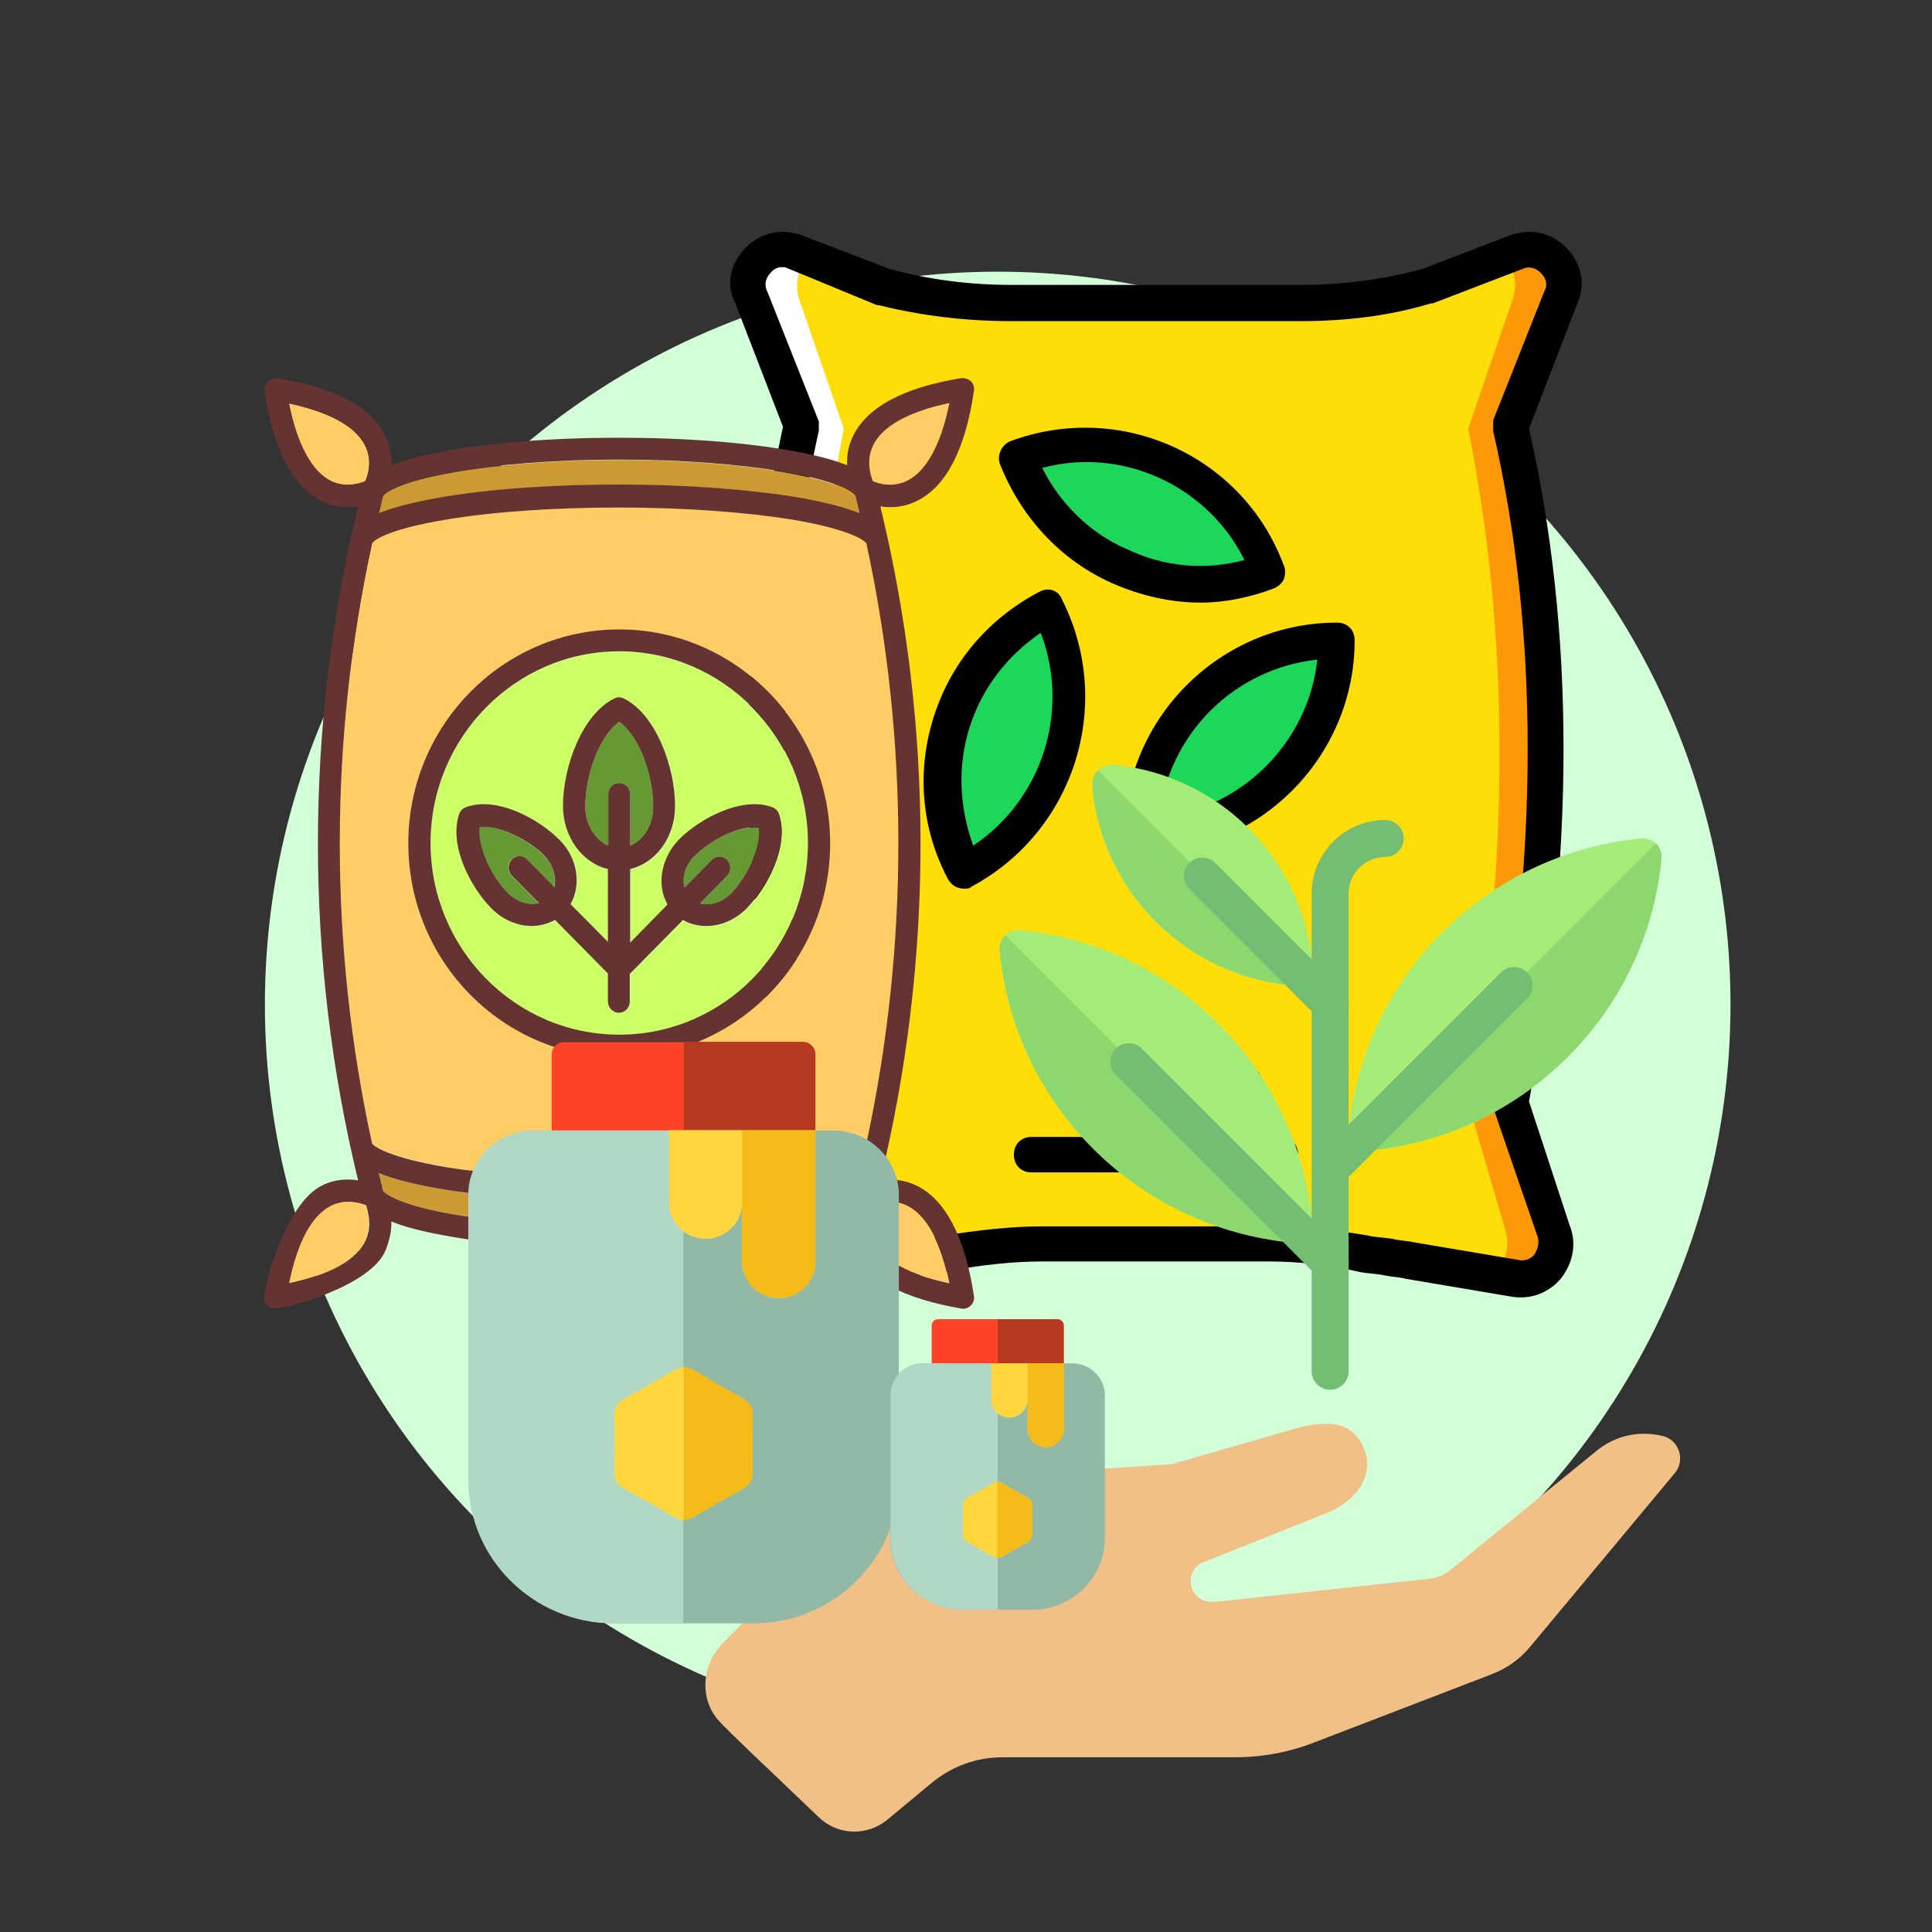 <?xml version="1.0" encoding="utf-8"?>
<!-- Generator: Adobe Illustrator 23.0.0, SVG Export Plug-In . SVG Version: 6.00 Build 0)  -->
<svg version="1.1" xmlns="http://www.w3.org/2000/svg" xmlns:xlink="http://www.w3.org/1999/xlink" x="0px" y="0px"
	 viewBox="0 0 512 512" style="enable-background:new 0 0 512 512;" xml:space="preserve">
<rect x="0" y="0" width="512" height="512" fill="#333333" stroke="none"/>
<style type="text/css">
	.st0{fill:#D2FFD7;}
	.st1{fill:#FFDD09;}
	.st2{fill:#1CD759;}
	.st3{fill:#FD9808;}
	.st4{fill:#FFFFFF;}
	.st5{fill:#FFCC66;}
	.st6{fill:#669933;}
	.st7{fill:#CC9933;}
	.st8{fill:#CCFF66;}
	.st9{fill:#663333;}
	.st10{fill:#A5EB78;}
	.st11{fill:#8CD76E;}
	.st12{fill:#F0C087;}
	.st13{fill:#73BE73;}
	.st14{fill:#FF4328;}
	.st15{fill:#B83921;}
	.st16{fill:#91B9A6;}
	.st17{fill:#B1D7C5;}
	.st18{fill:#FFD63E;}
	.st19{fill:#F4BB19;}
</style>
<g id="Layer_2">
	<circle class="st0" cx="264.4" cy="266.2" r="194.2"/>
	<g transform="translate(1 1)">
		<path class="st1" d="M402.2,65.6L377.8,75c-11.3,2.8-22.6,4.2-33.9,4.2h-77.1c-11.3,0-22.6-1.4-33.4-4.2l-24.5-9.4
			c-7.5-1.9-13.6,5.2-11.3,12.2l13.6,34.3c-12.2,55.5-12.2,115.2,0,178.7L200,324.8c-2.8,6.6,2.8,14.1,9.9,12.7l27.8-4.7
			c4.2-0.9,8.5-1.4,12.2-1.9c8.5-1.4,16.5-2.4,24.9-2.4H335c8.5,0,16.5,0.9,24.9,2.4c3.8,0.9,8,1.4,12.2,1.9l27.8,4.7
			c7.1,1.4,12.7-6.1,9.9-12.7l-10.3-33.9c12.7-65.4,12.7-125.1,0-178.7L413,77.8C415.4,70.8,409.3,63.7,402.2,65.6"/>
		<g>
			<path class="st2" d="M353.3,168.6c-28.7,0-51.7,23-51.7,51.7C330.3,220.4,353.3,197.3,353.3,168.6"/>
			<path class="st2" d="M335.4,150.3c-9.9-26.8-40-40.5-66.8-30.1C278.5,147,308.6,160.6,335.4,150.3"/>
			<path class="st2" d="M276.6,160.1c-25.4,13.2-35.3,44.2-22.1,69.6C279.9,216.6,289.8,185.5,276.6,160.1"/>
		</g>
		<path class="st3" d="M402.2,65.6l-4.7,1.9c2.8,2.4,3.8,6.6,2.4,10.8l-11.8,34.3c10.8,53.6,11.3,113.4,0,178.7l9.9,33.9
			c1.4,4.7-0.5,9.4-3.8,11.8l6.1,0.9c7.1,1.4,12.7-6.1,9.9-12.7l-10.8-33.9c12.7-65.4,12.7-125.1,0-178.7L413,78.3
			C415.4,71.2,409.3,63.7,402.2,65.6"/>
		<path class="st4" d="M212.7,325.2l9.9-33.9c-10.8-63.5-10.8-123.2,0-178.7l-11.8-34.3c-1.4-4.2,0-8.5,2.4-10.8l-4.7-1.9
			c-7.1-1.9-13.2,5.6-10.8,12.7l13.6,34.3c-12.2,55.5-12.2,115.2,0,178.7L200,325.2c-2.8,6.6,2.8,14.1,9.9,12.7l6.1-0.9
			C213.1,334.7,211.3,329.9,212.7,325.2"/>
		<path d="M208.4,342.2c-4.2,0-8-1.9-10.8-5.2c-3.3-3.8-4.2-9.4-2.4-14.1l11.3-32.5c-12.2-62.6-12.2-122.3,0-178.3l-12.7-32.9
			c-2.4-4.7-1.4-9.9,2.4-14.1c3.3-3.8,8.9-5.6,13.6-4.2h0.5l24.5,9.4c10.3,2.8,21.2,4.2,32,4.2h77.1c10.8,0,21.6-1.4,32-4.2
			l24.5-9.4h0.5c5.2-1.4,10.3,0.5,13.6,4.2c3.8,4.2,4.7,9.4,2.4,14.6l-12.7,32.9c12.2,53.6,12.2,113.4,0,178.3l10.8,32.9
			c1.9,4.7,0.9,9.9-2.4,14.1c-3.3,3.8-8,5.6-13.2,4.7l-27.8-4.7c-1.9-0.5-3.8-0.5-5.6-0.9c-2.4-0.5-4.7-0.5-6.6-0.9
			c-8-1.9-16.5-2.8-24-2.8h-60.2c-7.5,0-16,0.9-24,2.4c-2.4,0.5-4.2,0.9-6.6,0.9c-1.9,0.5-3.8,0.5-5.6,0.9l-27.8,4.7
			C210.3,342.2,209.4,342.2,208.4,342.2z M206.1,69.8c-1.4,0-2.4,0.9-2.8,1.4c-1.4,1.4-1.9,3.3-0.9,5.2l13.6,34.3c0,0.5,0,1.4,0,2.4
			c-12.2,55-12.2,114.8,0,176.9c0,0.9,0,1.4,0,2.4l-11.3,33.9c-0.9,1.9-0.5,3.8,0.5,5.2c0.5,0.5,1.9,1.9,4.2,1.4l27.8-4.7
			c1.9-0.5,3.8-0.5,5.6-0.9c2.4-0.5,4.2-0.5,6.6-0.9c8.9-1.4,17.4-2.4,25.9-2.4h60.2c8,0,16.9,0.9,25.9,2.4c1.9,0.5,4.2,0.5,6.6,0.9
			c1.9,0.5,3.8,0.5,5.6,0.9l27.8,4.7c2.4,0.5,3.8-0.9,4.2-1.4c0.9-1.4,1.4-3.3,0.9-4.7l-11.8-34.3c0-0.5,0-1.4,0-2.4
			c12.2-64.4,12.2-123.7,0-176.9c0-0.9,0-1.9,0-2.8l13.6-34.3c0.9-1.4,0.5-3.3-0.9-4.7c-0.5-0.5-1.9-1.9-4.2-1.4l-24.5,9.4h-0.5
			c-10.8,3.3-22.6,4.7-34.3,4.7h-77.1c-11.8,0-23.5-1.4-34.8-4.2h-0.5L207,69.8C207,69.8,206.5,69.8,206.1,69.8z M377.3,75L377.3,75
			L377.3,75z"/>
		<path d="M328.8,290.9h-47c-2.8,0-4.7-1.9-4.7-4.7c0-2.8,1.9-4.7,4.7-4.7h47c2.8,0,4.7,1.9,4.7,4.7
			C333.5,289,331.7,290.9,328.8,290.9z"/>
		<path d="M338.3,309.7h-65.9c-2.8,0-4.7-1.9-4.7-4.7c0-2.8,1.9-4.7,4.7-4.7h65.9c2.8,0,4.7,1.9,4.7,4.7
			C343,307.8,341.1,309.7,338.3,309.7z"/>
		<path d="M301.6,225.1c-2.8,0-4.7-1.9-4.7-4.7c0-31,25.4-56.4,56.4-56.4c2.8,0,4.7,1.9,4.7,4.7C358,199.7,332.6,225.1,301.6,225.1z
			 M348.1,173.8c-22.1,2.4-39.5,19.8-41.9,41.9C328.4,213.3,345.8,195.4,348.1,173.8z"/>
		<path d="M317.1,158.7c-8,0-16-1.9-23.5-5.2c-13.6-6.1-24-17.4-29.6-31.5c-0.9-2.4,0.5-5.2,2.8-6.1c29.2-10.8,61.6,3.8,72.4,32.9
			c0.5,0.9,0.5,2.4,0,3.8c-0.5,0.9-1.4,1.9-2.8,2.4C330.3,157.3,323.7,158.7,317.1,158.7z M275.2,123c4.7,9.4,12.7,17.4,22.6,21.6
			c9.9,4.7,20.7,5.6,31,2.8C319,127.7,296.4,117.3,275.2,123z"/>
		<path d="M254.5,234.5c-1.9,0-3.3-0.9-4.2-2.4c-7.1-13.2-8.5-28.7-3.8-43.3c4.7-14.6,14.6-25.9,27.8-32.9c2.4-1.4,5.2-0.5,6.1,1.9
			c14.1,27.8,3.3,61.6-24,76.2C255.9,234.5,255.5,234.5,254.5,234.5z M274.8,166.7c-8.9,6.1-15.5,14.6-18.8,24.9
			c-3.3,10.3-2.8,21.2,0.9,31.5C275.2,210.9,282.7,187.4,274.8,166.7z"/>
	</g>
	<g>
		<path class="st5" d="M231.3,328.8c2.5,5.2,9.5,9,20.3,11.3c-2.3-11-6.1-18.1-11.2-20.6c-3.8-1.9-7.6-0.7-9.1,0
			C230.6,321,229.4,324.8,231.3,328.8z"/>
		<path class="st6" d="M127,219.2c-0.6,5.1,3.2,13.1,7.5,17.5c2.4,2.4,5.6,3.3,8.2,2.6l-7.2-7.3c-1.1-1.2-1.1-3,0-4.2
			c1.1-1.2,3-1.2,4.1,0l7.2,7.3c0.7-2.6-0.2-5.9-2.6-8.3C139.9,222.4,132,218.6,127,219.2z"/>
		<path class="st6" d="M167,224.1c3.5-1.5,6.1-5.6,6.1-10.4c0-8-3.6-18.6-9-22.4c-5.4,3.8-9,14.4-9,22.4c0,4.8,2.5,8.9,6.1,10.4
			v-13.6c0-1.6,1.3-3,2.9-3s2.9,1.3,2.9,3V224.1z"/>
		<path class="st5" d="M87.7,319.5c-5.1,2.5-8.9,9.6-11.2,20.6c10.9-2.3,17.9-6.2,20.3-11.4c1.8-3.9,0.7-7.7,0-9.3
			C95.3,318.8,91.6,317.6,87.7,319.5z"/>
		<path class="st7" d="M164.1,128.5c17.9,0,34.9,1.2,47.8,3.5c7.4,1.3,12.4,2.7,15.9,4.1c-0.3-1.3-1.1-4.6-1.1-4.6c0,0,0,0,0,0
			c-0.5-1-4.7-3.8-18.6-6.3c-12-2.1-27.6-3.3-44-3.3c-16.4,0-32,1.2-44,3.3c-13.8,2.4-18,5.3-18.6,6.3c0,0-0.8,3.3-1.1,4.6
			c3.5-1.4,8.5-2.8,15.9-4.1C129.2,129.7,146.2,128.5,164.1,128.5z"/>
		<path class="st5" d="M96.8,118.2c-2.5-5.2-9.5-9-20.3-11.3c2.3,11,6.1,18.1,11.2,20.6c3.8,1.9,7.6,0.7,9.1,0
			C97.5,125.9,98.7,122.1,96.8,118.2z"/>
		<path class="st7" d="M164.1,318.5c-17.9,0-34.9-1.2-47.8-3.5c-7.4-1.3-12.4-2.7-15.9-4.1c0.3,1.3,1.1,4.6,1.1,4.6
			c0.5,1,4.7,3.8,18.6,6.3c12,2.1,27.6,3.3,44,3.3s32-1.2,44-3.3c13.8-2.4,18-5.3,18.6-6.3c0,0,0.8-3.3,1.1-4.6
			c-3.5,1.4-8.5,2.8-15.9,4.1C198.9,317.2,181.9,318.5,164.1,318.5z"/>
		<path class="st6" d="M188.6,227.9c1.1-1.2,3-1.2,4.1,0c1.1,1.2,1.1,3,0,4.2l-7.2,7.3c2.6,0.7,5.8-0.2,8.2-2.6
			c4.4-4.4,8.1-12.4,7.5-17.5c-5-0.6-12.9,3.2-17.2,7.6c-2.4,2.4-3.3,5.7-2.6,8.3L188.6,227.9z"/>
		<path class="st5" d="M210,137.6c-12.5-2.1-28.8-3.2-45.9-3.2c-17.1,0-33.4,1.2-45.9,3.2c-14.6,2.4-19.1,5.4-19.6,6.3
			c-11.4,52.3-11.4,106.7,0,159c0,0,0,0,0,0c0.4,0.9,4.8,3.8,19.6,6.3c12.5,2.1,28.8,3.2,45.9,3.2c17.1,0,33.4-1.2,45.9-3.2
			c14.7-2.4,19.1-5.4,19.6-6.3c11.4-52.3,11.4-106.7,0-159C229.1,143.1,224.7,140.1,210,137.6z M164.1,280.2
			c-30.8,0-55.9-25.4-55.9-56.7s25.1-56.7,55.9-56.7s55.9,25.4,55.9,56.7C220,254.7,194.9,280.2,164.1,280.2z"/>
		<path class="st5" d="M240.4,127.4c5.1-2.5,8.9-9.6,11.2-20.6c-10.9,2.3-17.9,6.2-20.3,11.4c-1.8,3.9-0.7,7.7,0,9.3
			C232.8,128.2,236.6,129.3,240.4,127.4z"/>
		<path class="st8" d="M164.1,172.7c-27.6,0-50,22.8-50,50.8c0,28,22.5,50.8,50,50.8s50-22.8,50-50.8
			C214.1,195.5,191.7,172.7,164.1,172.7z M204.6,214L204.6,214c0.8,0.3,1.5,0.9,1.8,1.8c2.9,8.4-3.2,19.7-8.6,25.1
			c-3,3-6.9,4.6-10.6,4.6c-2.2,0-4.3-0.6-6.2-1.6L167,258.2v7.3c0,1.6-1.3,3-2.9,3s-2.9-1.3-2.9-3v-7.4l-14-14.2
			c-1.9,1.1-4,1.6-6.2,1.6c-3.7,0-7.6-1.6-10.6-4.6c-5.3-5.4-11.5-16.8-8.6-25.1c0.3-0.9,1-1.5,1.8-1.8l0,0c8.3-3,19.5,3.3,24.8,8.7
			c4.8,4.8,5.8,11.9,2.9,17l9.9,10v-19.3c-6.8-1.6-11.9-8.4-11.9-16.7c0-10.5,5.2-24.4,13.6-28.5l0,0c0.8-0.4,1.7-0.4,2.5,0
			c8.4,4.1,13.6,17.9,13.6,28.5c0,8.2-5.1,15.1-11.9,16.7v19.5l9.9-10.1c-2.9-5.1-1.9-12.2,2.9-17C185.2,217.3,196.4,211,204.6,214z
			"/>
		<path class="st9" d="M176.9,239.7l-9.9,10.1v-19.5c6.8-1.6,11.9-8.4,11.9-16.7c0-10.5-5.2-24.4-13.6-28.5c-0.8-0.4-1.7-0.4-2.5,0
			l0,0c-8.4,4.1-13.6,17.9-13.6,28.5c0,8.2,5.1,15.1,11.9,16.7v19.3l-9.9-10c2.9-5.1,1.9-12.2-2.9-17c-5.3-5.4-16.5-11.7-24.8-8.7
			l0,0c-0.8,0.3-1.5,0.9-1.8,1.8c-2.9,8.4,3.2,19.7,8.6,25.1c3,3,6.9,4.6,10.6,4.6c2.2,0,4.3-0.6,6.2-1.6l14,14.2v7.4
			c0,1.6,1.3,3,2.9,3c1.6,0,2.9-1.3,2.9-3v-7.3l14.1-14.3c1.9,1.1,4,1.6,6.2,1.6c3.7,0,7.6-1.6,10.6-4.6c5.3-5.4,11.5-16.8,8.6-25.1
			c-0.3-0.9-1-1.5-1.8-1.8l0,0c-8.3-3-19.5,3.3-24.8,8.7C175.1,227.6,174,234.6,176.9,239.7z M146.9,235.1l-7.2-7.3
			c-1.1-1.2-3-1.2-4.1,0c-1.1,1.2-1.1,3,0,4.2l7.2,7.3c-2.6,0.7-5.8-0.2-8.2-2.6c-4.4-4.4-8.1-12.4-7.5-17.5
			c5-0.6,12.9,3.2,17.2,7.6C146.6,229.2,147.5,232.5,146.9,235.1z M164.1,207.5c-1.6,0-2.9,1.3-2.9,3v13.6
			c-3.5-1.5-6.1-5.6-6.1-10.4c0-8,3.6-18.6,9-22.4c5.4,3.8,9,14.4,9,22.4c0,4.8-2.5,8.9-6.1,10.4v-13.6
			C167,208.8,165.7,207.5,164.1,207.5z M184,226.9c4.4-4.4,12.2-8.3,17.2-7.6c0.6,5.1-3.2,13.1-7.5,17.5c-2.4,2.4-5.6,3.3-8.2,2.6
			l7.2-7.3c1.1-1.2,1.1-3,0-4.2c-1.1-1.2-3-1.2-4.1,0l-7.2,7.3C180.7,232.6,181.6,229.3,184,226.9z"/>
		<path class="st9" d="M164.1,166.8c-30.8,0-55.9,25.4-55.9,56.7c0,31.3,25.1,56.7,55.9,56.7s55.9-25.4,55.9-56.7
			C220,192.2,194.9,166.8,164.1,166.8z M164.1,274.2c-27.6,0-50-22.8-50-50.8c0-28,22.5-50.8,50-50.8s50,22.8,50,50.8
			C214.1,251.5,191.7,274.2,164.1,274.2z"/>
		<path class="st9" d="M242.9,132.8c7.7-3.7,12.9-13.5,15.2-29.2c0.4-2.9-2.4-3.5-3.3-3.4l0,0c-15.4,2.5-25.1,7.7-28.8,15.5
			c-1.3,2.7-1.6,5.3-1.5,7.6c-3.2-1.3-7.5-2.5-13.5-3.6c-12.5-2.4-29.2-3.7-46.9-3.7c-17.7,0-34.3,1.3-46.9,3.7
			c-6,1.1-10.4,2.4-13.5,3.6c0.1-2.3-0.3-4.9-1.5-7.6c-3.7-7.8-13.3-13-28.8-15.5l0,0c-2.1,0-3.6,1.8-3.3,3.4
			c2.4,15.7,7.6,25.5,15.2,29.2c2.4,1.2,4.8,1.6,6.9,1.6c1,0,1.8-0.1,2.7-0.2c-14.2,58.5-14.2,120.1,0,178.6
			c-2.7-0.4-6.1-0.4-9.6,1.4C76,318.7,70,340,70,344.3c0,1.5,1.5,2.5,2.9,2.5c3,0,25.5-6,29.3-15.5c1.1-2.8,1.6-5.3,1.5-7.6
			c3.2,1.3,7.5,2.5,13.5,3.6c12.5,2.4,29.2,3.7,46.9,3.7c17.7,0,34.3-1.3,46.9-3.7c6-1.1,10.4-2.4,13.5-3.6
			c-0.1,2.3,0.3,4.9,1.5,7.6c3.7,7.8,13.4,12.8,28.8,15.5c0.6,0.1,0.9,0,0.9,0c1.6-0.3,2.7-1.8,2.4-3.4
			c-2.4-15.7-7.6-25.5-15.2-29.2c-3.5-1.7-6.9-1.8-9.6-1.4c14.2-58.5,14.2-120.1,0-178.6c0.8,0.1,1.7,0.2,2.7,0.2
			C238.1,134.4,240.5,134,242.9,132.8z M101.5,131.4c0.5-1,4.7-3.8,18.6-6.3c12-2.1,27.6-3.3,44-3.3c16.4,0,32,1.2,44,3.3
			c13.8,2.4,18,5.3,18.6,6.3c0,0,0,0,0,0c0,0.1,0.8,3.3,1.1,4.6c-3.5-1.4-8.5-2.8-15.9-4.1c-12.9-2.2-29.9-3.5-47.8-3.5
			c-17.9,0-34.8,1.2-47.8,3.5c-7.4,1.3-12.4,2.7-15.9,4.1C100.7,134.7,101.5,131.4,101.5,131.4z M87.8,127.5
			c-5.1-2.5-9-9.6-11.2-20.6c10.8,2.3,17.8,6.2,20.3,11.3c1.9,3.9,0.7,7.7,0.1,9.3C95.4,128.1,91.6,129.3,87.8,127.5z M96.9,328.7
			c-2.4,5.2-9.4,9.1-20.3,11.4c2.2-11,6.1-18.1,11.2-20.6c3.9-1.9,7.6-0.7,9.2-0.1C97.5,321,98.7,324.8,96.9,328.7z M226.7,315.5
			c-0.5,1-4.7,3.8-18.6,6.3c-12,2.1-27.6,3.3-44,3.3s-32-1.2-44-3.3c-13.8-2.4-18-5.3-18.6-6.3c0,0-0.8-3.3-1.1-4.6
			c3.5,1.4,8.5,2.8,15.9,4.1c12.9,2.2,29.9,3.5,47.8,3.5c17.9,0,34.8-1.2,47.8-3.5c7.4-1.3,12.4-2.7,15.9-4.1
			C227.4,312.2,226.7,315.5,226.7,315.5z M240.4,319.5c5.1,2.5,9,9.6,11.2,20.6c-10.8-2.3-17.8-6.2-20.3-11.3
			c-1.9-3.9-0.7-7.7-0.1-9.3C232.8,318.8,236.5,317.6,240.4,319.5z M229.6,303c-0.5,1-4.9,3.9-19.6,6.3c-12.5,2.1-28.8,3.2-45.9,3.2
			c-17.1,0-33.4-1.2-45.9-3.2c-14.8-2.5-19.1-5.4-19.6-6.3c0,0,0,0,0,0c-11.4-52.3-11.4-106.7,0-159c0.5-1,4.9-3.9,19.6-6.3
			c12.5-2.1,28.8-3.2,45.9-3.2c17.1,0,33.4,1.2,45.9,3.2c14.7,2.5,19.1,5.4,19.6,6.3C240.9,196.2,240.9,250.7,229.6,303z
			 M231.3,127.5c-0.6-1.6-1.8-5.4,0-9.3c2.4-5.2,9.4-9.1,20.3-11.4c-2.2,11-6.1,18.1-11.2,20.6C236.6,129.3,232.8,128.2,231.3,127.5
			z"/>
	</g>
	<g>
		<path class="st10" d="M270.2,246.5c-1.4-0.1-2.9,0.4-3.9,1.4c-1,1-1.5,2.5-1.4,3.9c3.9,41,36.6,73.6,77.6,77.5c0.2,0,0.3,0,0.5,0
			c1.3,0,2.5-0.5,3.4-1.4c1-1,1.5-2.5,1.4-3.9C343.9,283,311.2,250.4,270.2,246.5z"/>
		<path class="st11" d="M342.5,329.3c0.2,0,0.3,0,0.5,0c1.3,0,2.5-0.5,3.4-1.4l-80-80c0,0-0.1,0-0.1,0.1c-1,1-1.5,2.5-1.4,3.9
			C268.8,292.8,301.4,325.4,342.5,329.3z"/>
		<path class="st10" d="M435,222.2c1.4-0.1,2.9,0.4,3.9,1.4c1,1,1.5,2.5,1.4,3.9c-3.9,41-36.6,73.6-77.6,77.5c-0.2,0-0.3,0-0.5,0
			c-1.3,0-2.5-0.5-3.4-1.4c-1-1-1.5-2.5-1.4-3.9C361.3,258.6,394,226.1,435,222.2z"/>
		<path class="st11" d="M362.7,304.9c-0.2,0-0.3,0-0.5,0c-1.3,0-2.5-0.5-3.4-1.4l80-80c0,0,0.1,0,0.1,0.1c1,1,1.5,2.5,1.4,3.9
			C436.4,268.5,403.8,301,362.7,304.9z"/>
		<path class="st12" d="M440.8,380.6c-6.4-1.6-13-0.2-18.2,4.3l-38.4,31.3c-1.4,1.1-3,1.8-4.7,2.1l-57.4,6.2l-1.1,0
			c-4.1,0-6.7-4.3-4.9-7.9c0.6-1.3,1.7-2.3,3.1-2.7l31.8-12.7c8.1-3,13-9.8,10.8-16.4c-2.7-8-9.3-8.5-17.5-6.5l-33.7,9.7l-51.1,3.4
			c-16.5,1.1-32,8.1-43.7,19.8l-24.2,24.2c-5.5,5.5-6.4,14.5-1.3,20.4c2.1,2.5,16.5,16,26.7,25.8c5,4.8,12.8,5.1,18.2,0.6l11.7-9.7
			c5.3-4.4,11.9-6.8,18.7-6.8l61.6,0c7.2,0,14.3-1.3,21-3.9l47.1-18.1c4-1.5,7.6-4.1,10.3-7.4l38.4-46.1
			C446.6,386.9,445,381.7,440.8,380.6z"/>
		<g>
			<path class="st13" d="M352.5,368.3c-2.7,0-4.9-2.2-4.9-4.9V236.8c0-10.7,8.7-19.5,19.5-19.5c2.7,0,4.9,2.2,4.9,4.9
				c0,2.7-2.2,4.9-4.9,4.9c-5.4,0-9.7,4.4-9.7,9.7v126.7C357.4,366.1,355.2,368.3,352.5,368.3z"/>
			<path class="st13" d="M352.5,339.6c-1.2,0-2.5-0.5-3.4-1.4l-53.4-53.4c-1.9-1.9-1.9-5,0-6.9c1.9-1.9,5-1.9,6.9,0l53.4,53.4
				c1.9,1.9,1.9,5,0,6.9C355,339.1,353.8,339.6,352.5,339.6z"/>
		</g>
		<path class="st10" d="M342.5,261.1c-0.2,0-0.3,0-0.5,0c-27.8-2.6-50-24.8-52.6-52.6c-0.2-1.6,0.4-3.1,1.5-4.3
			c1.1-1.1,2.7-1.7,4.3-1.5c27.8,2.6,50,24.8,52.6,52.6c0.2,1.6-0.4,3.1-1.5,4.3C345.3,260.6,343.9,261.1,342.5,261.1z"/>
		<path class="st13" d="M352.5,314.7c-1.2,0-2.5-0.5-3.4-1.4c-1.9-1.9-1.9-5,0-6.9l48.7-48.7c1.9-1.9,5-1.9,6.9,0
			c1.9,1.9,1.9,5,0,6.9L356,313.3C355,314.2,353.8,314.7,352.5,314.7z"/>
		<path class="st11" d="M342,261.1c0.2,0,0.3,0,0.5,0c1.4,0,2.8-0.6,3.8-1.6l-55.3-55.3c-1.1,1.1-1.7,2.7-1.5,4.3
			C292,236.3,314.2,258.4,342,261.1z"/>
		<path class="st13" d="M352.5,270.9c-1.2,0-2.5-0.5-3.4-1.4l-33.9-33.9c-1.9-1.9-1.9-5,0-6.9s5-1.9,6.9,0l33.9,33.9
			c1.9,1.9,1.9,5,0,6.9C355,270.4,353.8,270.9,352.5,270.9z"/>
	</g>
	<g>
		<path class="st14" d="M146.2,306.3v-26.8c0-1.9,1.5-3.3,3.3-3.3h63.2c1.9,0,3.3,1.5,3.3,3.3v23.5c0,1.9-1.5,3.3-3.3,3.3
			L146.2,306.3L146.2,306.3z"/>
		<path class="st15" d="M216.1,279.5v23.5c0,1.9-1.5,3.3-3.3,3.3h-31.6v-30.2h31.6C214.6,276.1,216.1,277.6,216.1,279.5z"/>
		<path class="st16" d="M141.5,299.6h79.4c9.5,0,17.3,7.7,17.3,17v75.6c0,20.9-17.3,38-38.5,38h-36.9c-21.2,0-38.5-17.1-38.5-38
			v-75.6C124.2,307.3,132,299.6,141.5,299.6L141.5,299.6z"/>
		<path class="st17" d="M181.1,430.2h-18.5c-21.2,0-38.5-17.1-38.5-38v-75.6c0-9.4,7.8-17,17.3-17h39.7V430.2z"/>
		<g>
			<path class="st18" d="M190.3,367c10.8,6.1,9.1,3.3,9.1,15.6c0,12.3,1.6,9.5-9.1,15.6c-10.8,6.1-7.5,6.1-18.3,0
				c-10.8-6.1-9.1-3.3-9.1-15.6c0-12.3-1.6-9.5,9.1-15.6C182.8,360.8,179.5,360.8,190.3,367L190.3,367z"/>
			<path class="st18" d="M196.7,299.6h19.4v34.8c0,5.3-4.4,9.6-9.7,9.6l0,0c-5.3,0-9.7-4.3-9.7-9.6v-15.7c0,5.3-4.4,9.6-9.7,9.6l0,0
				c-5.3,0-9.7-4.3-9.7-9.6v-19.2H196.7L196.7,299.6z"/>
		</g>
		<g>
			<path class="st19" d="M199.4,382.6c0,12.3,1.6,9.5-9.1,15.6c-5.4,3.1-7.3,4.6-9.1,4.6v-40.5c1.9,0,3.8,1.5,9.1,4.6
				C201.1,373.1,199.4,370.3,199.4,382.6z"/>
			<path class="st19" d="M216.1,299.6v34.8c0,5.3-4.4,9.6-9.7,9.6c-5.3,0-9.7-4.3-9.7-9.6v-15.7v-19.2H216.1z"/>
		</g>
	</g>
	<g>
		<path class="st14" d="M246.9,364.7v-13.4c0-0.9,0.7-1.7,1.7-1.7h31.6c0.9,0,1.7,0.7,1.7,1.7V363c0,0.9-0.7,1.7-1.7,1.7
			L246.9,364.7L246.9,364.7z"/>
		<path class="st15" d="M281.9,351.3V363c0,0.9-0.7,1.7-1.7,1.7h-15.8v-15.1h15.8C281.1,349.6,281.9,350.3,281.9,351.3z"/>
		<path class="st16" d="M244.5,361.3h39.7c4.7,0,8.6,3.8,8.6,8.5v37.8c0,10.5-8.7,19-19.2,19h-18.5c-10.6,0-19.2-8.6-19.2-19v-37.8
			C235.9,365.2,239.8,361.3,244.5,361.3L244.5,361.3z"/>
		<path class="st17" d="M264.4,426.6h-9.2c-10.6,0-19.2-8.6-19.2-19v-37.8c0-4.7,3.9-8.5,8.6-8.5h19.8V426.6z"/>
		<g>
			<path class="st18" d="M268.9,395c5.4,3.1,4.6,1.7,4.6,7.8c0,6.1,0.8,4.7-4.6,7.8c-5.4,3.1-3.8,3.1-9.1,0
				c-5.4-3.1-4.6-1.7-4.6-7.8c0-6.1-0.8-4.7,4.6-7.8C265.2,391.9,263.6,391.9,268.9,395L268.9,395z"/>
			<path class="st18" d="M272.2,361.3h9.7v17.4c0,2.6-2.2,4.8-4.8,4.8l0,0c-2.7,0-4.8-2.2-4.8-4.8v-7.8c0,2.6-2.2,4.8-4.8,4.8l0,0
				c-2.7,0-4.8-2.2-4.8-4.8v-9.6H272.2L272.2,361.3z"/>
		</g>
		<g>
			<path class="st19" d="M273.5,402.8c0,6.1,0.8,4.7-4.6,7.8c-2.7,1.5-3.6,2.3-4.6,2.3v-20.2c0.9,0,1.9,0.8,4.6,2.3
				C274.3,398.1,273.5,396.7,273.5,402.8z"/>
			<path class="st19" d="M281.9,361.3v17.4c0,2.6-2.2,4.8-4.8,4.8c-2.7,0-4.8-2.2-4.8-4.8v-7.8v-9.6H281.9z"/>
		</g>
	</g>
</g>
<g id="Flat">
	<title>birthday-cake</title>
</g>
</svg>
